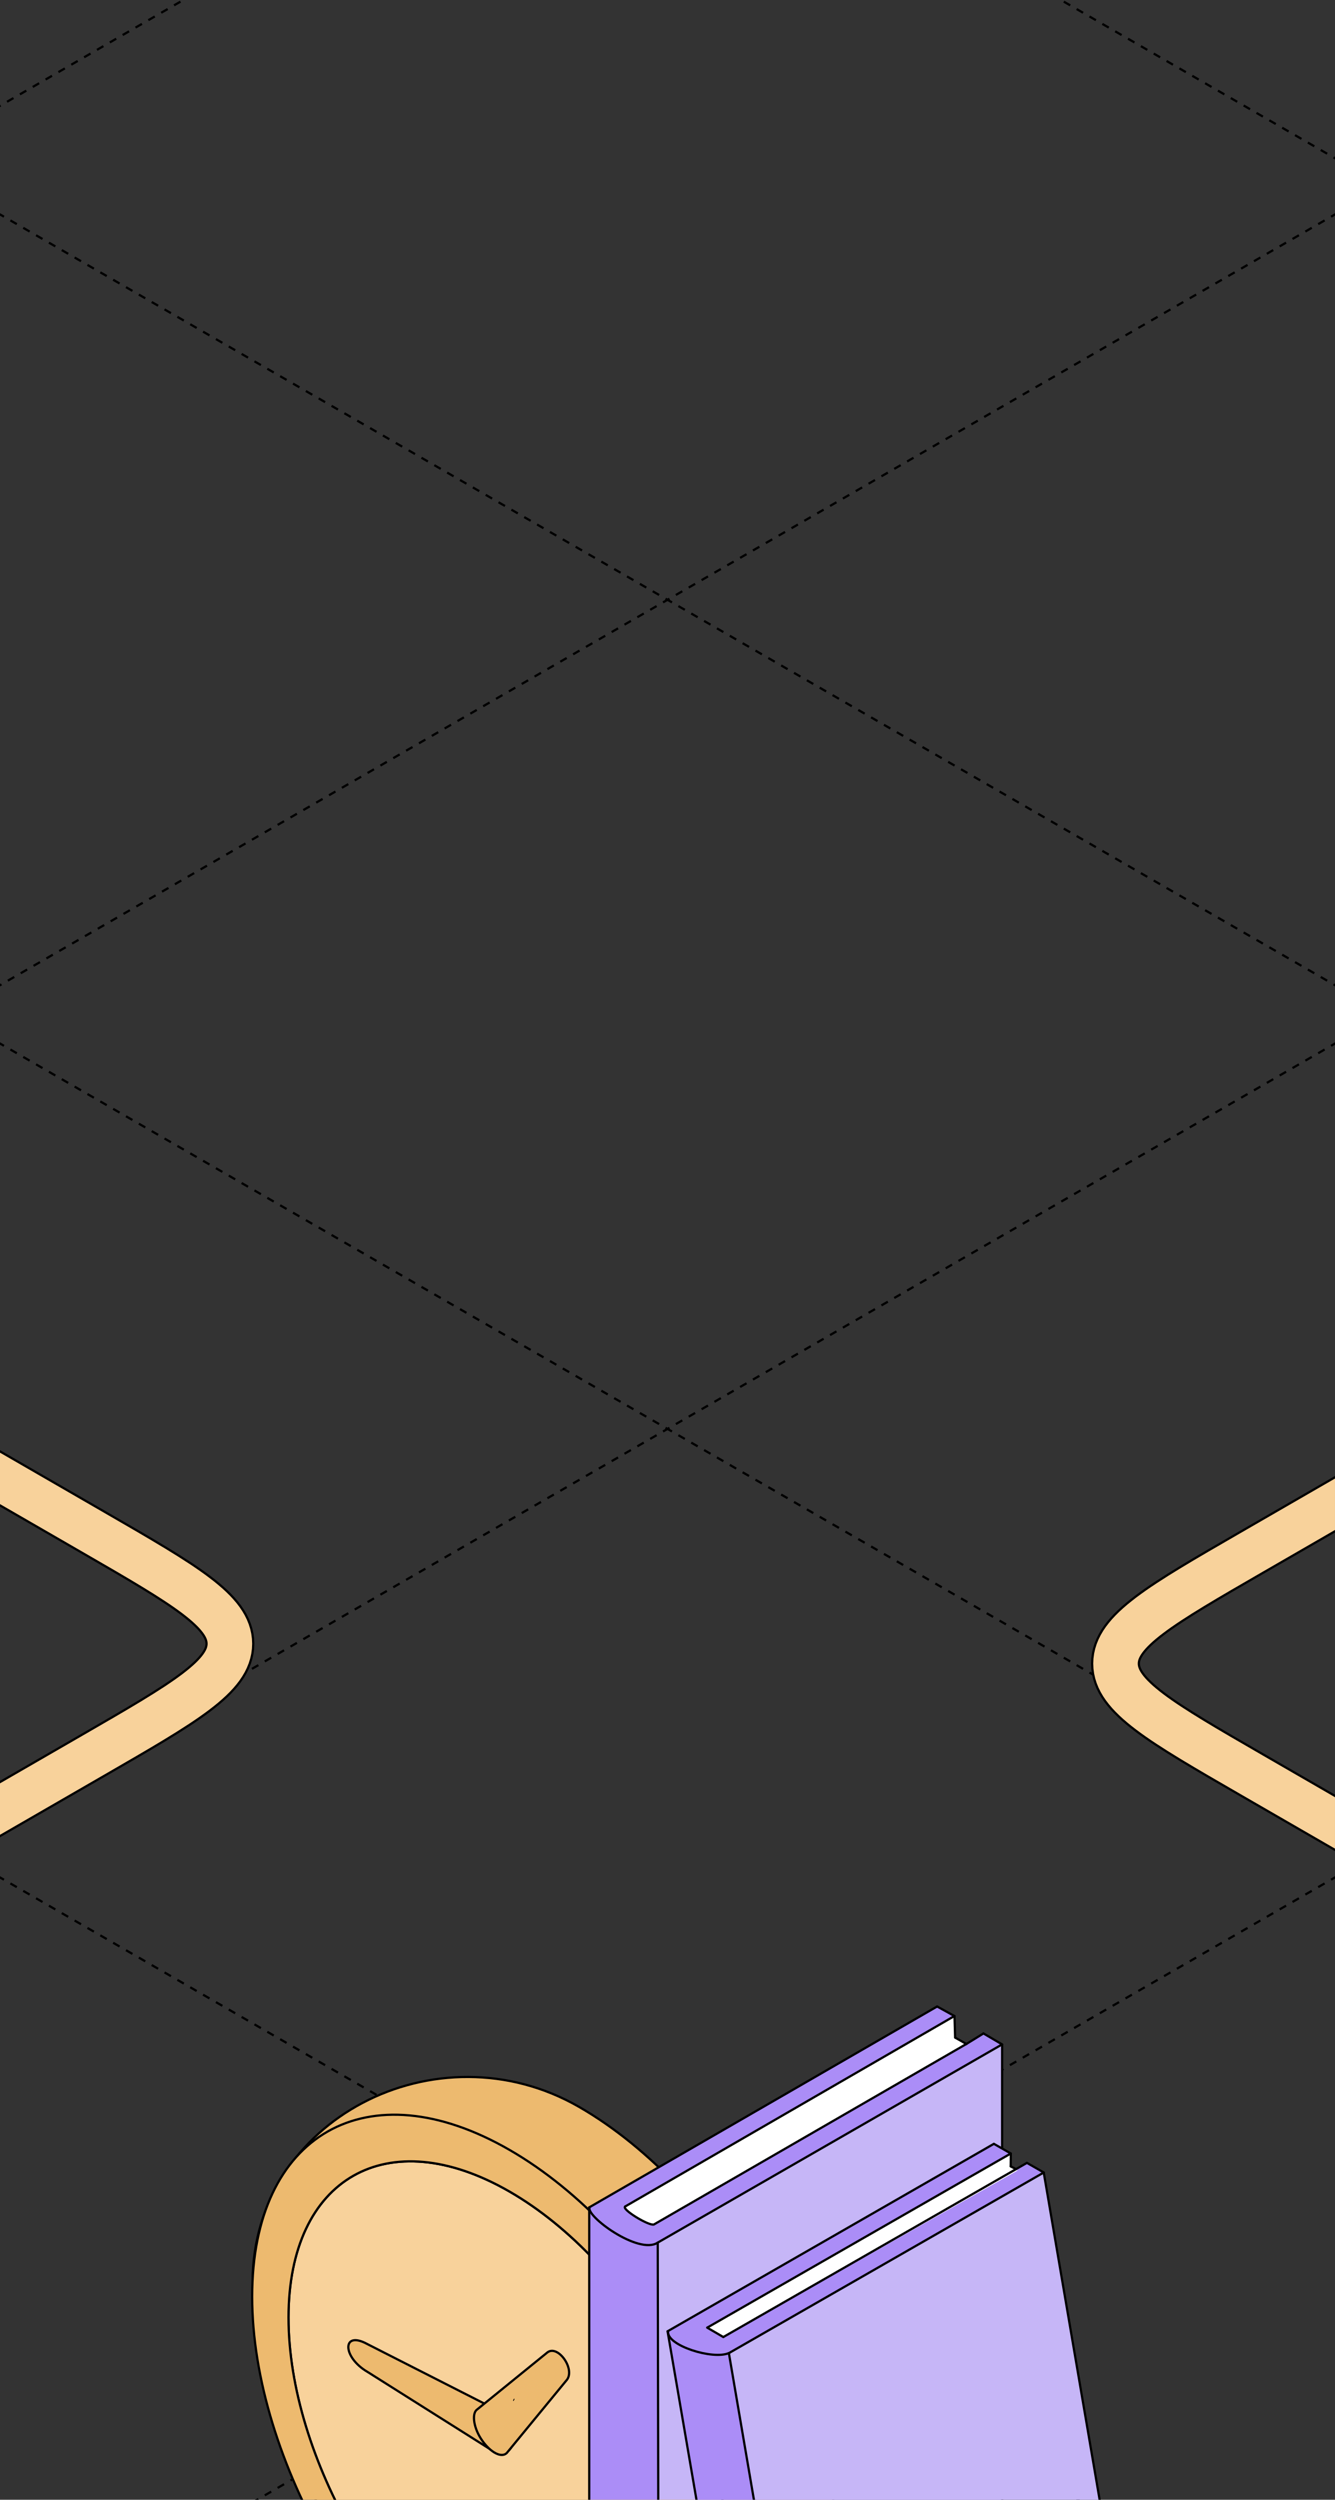 <?xml version="1.0" encoding="UTF-8"?> <svg xmlns="http://www.w3.org/2000/svg" width="360" height="674" viewBox="0 0 360 674" fill="none"><rect x="0" y="0" width="360" height="674" fill="#333333" stroke="none"/><g clip-path="url(#clip0_6_1319)"><path d="M-936 -705.493L1220.84 539.611" stroke="black" stroke-width="0.6" stroke-linejoin="round" stroke-dasharray="2 2"></path><path d="M-936 -929.041L1220.84 316.064" stroke="black" stroke-width="0.6" stroke-linejoin="round" stroke-dasharray="2 2"></path><path d="M-936 -1153.89L1220.84 91.218" stroke="black" stroke-width="0.6" stroke-linejoin="round" stroke-dasharray="2 2"></path><path d="M-936 637.816L1220.84 1882.92" stroke="black" stroke-width="0.6" stroke-linejoin="round" stroke-dasharray="2 2"></path><path d="M-936 412.97L1220.84 1658.07" stroke="black" stroke-width="0.6" stroke-linejoin="round" stroke-dasharray="2 2"></path><path d="M-936 189.419L1220.84 1434.52" stroke="black" stroke-width="0.6" stroke-linejoin="round" stroke-dasharray="2 2"></path><path d="M-936 -34.129L1220.84 1210.98" stroke="black" stroke-width="0.6" stroke-linejoin="round" stroke-dasharray="2 2"></path><path d="M-936 -258.975L1220.84 986.13" stroke="black" stroke-width="0.6" stroke-linejoin="round" stroke-dasharray="2 2"></path><path d="M-936 -482.522L1220.84 762.582" stroke="black" stroke-width="0.6" stroke-linejoin="round" stroke-dasharray="2 2"></path><path d="M1271.53 -705.493L-885.312 539.611" stroke="black" stroke-width="0.6" stroke-linejoin="round" stroke-dasharray="2 2"></path><path d="M1271.53 -929.041L-885.312 316.064" stroke="black" stroke-width="0.6" stroke-linejoin="round" stroke-dasharray="2 2"></path><path d="M1271.53 -1153.89L-885.312 91.218" stroke="black" stroke-width="0.6" stroke-linejoin="round" stroke-dasharray="2 2"></path><path d="M1296 412.966L-860.838 1658.07" stroke="black" stroke-width="0.6" stroke-linejoin="round" stroke-dasharray="2 2"></path><path d="M1296 189.418L-860.838 1434.52" stroke="black" stroke-width="0.6" stroke-linejoin="round" stroke-dasharray="2 2"></path><path d="M1296 -34.13L-860.838 1210.97" stroke="black" stroke-width="0.6" stroke-linejoin="round" stroke-dasharray="2 2"></path><path d="M1296 -258.976L-860.838 986.129" stroke="black" stroke-width="0.6" stroke-linejoin="round" stroke-dasharray="2 2"></path><path d="M1296 -482.523L-860.838 762.581" stroke="black" stroke-width="0.6" stroke-linejoin="round" stroke-dasharray="2 2"></path><path d="M580.366 278.355L337.549 418.545C313.054 432.688 300.807 439.759 300.807 448.545C300.807 457.332 313.054 464.403 337.549 478.545L587.022 622.579" stroke="black" stroke-width="13.2"></path><path d="M580.366 278.355L337.549 418.545C313.054 432.688 300.807 439.759 300.807 448.545C300.807 457.332 313.054 464.403 337.549 478.545L587.022 622.579" stroke="#F8D29B" stroke-width="12"></path><path d="M-217.565 273L25.252 413.191C49.747 427.333 61.994 434.404 61.994 443.191C61.994 451.978 49.747 459.049 25.252 473.191L-224.222 617.225" stroke="black" stroke-width="13.2"></path><path d="M-217.565 273L25.252 413.191C49.747 427.333 61.994 434.404 61.994 443.191C61.994 451.978 49.747 459.049 25.252 473.191L-224.222 617.225" stroke="#F8D29B" stroke-width="12"></path><path d="M144.376 739.509C106.114 717.419 68.119 659.24 68.119 615.329C68.119 571.418 117.94 546.043 156.203 568.103C194.496 590.192 225.62 643.864 225.62 687.775C225.62 731.685 182.639 761.6 144.376 739.509Z" fill="#EDBA6F" stroke="black" stroke-width="0.6" stroke-miterlimit="10" stroke-linejoin="round"></path><path d="M137.416 590.913C104.53 571.958 77.796 587.182 77.796 624.884C77.796 662.585 104.53 708.675 137.416 727.661C170.303 746.616 197.036 731.393 197.036 693.69C197.036 655.988 170.303 609.868 137.416 590.913Z" fill="#F8D29B" stroke="black" stroke-width="0.6" stroke-miterlimit="10" stroke-linejoin="round"></path><path d="M137.416 738.873C99.153 716.783 67.999 663.112 67.999 619.231C67.999 575.35 99.153 557.589 137.416 579.679C175.709 601.738 206.833 655.44 206.833 699.322C206.833 743.203 175.709 760.963 137.416 738.873ZM137.416 590.903C104.53 571.947 77.796 587.171 77.796 624.873C77.796 662.575 104.53 708.664 137.416 727.65C170.302 746.605 197.036 731.382 197.036 693.679C197.036 655.978 170.302 609.858 137.416 590.903Z" fill="#EDBA6F" stroke="black" stroke-width="0.6" stroke-miterlimit="10" stroke-linejoin="round"></path><path d="M138.271 658.02C138.301 661.244 135.284 662.169 132.835 660.796L99.082 639.512C92.272 635.542 92.182 628.289 98.993 631.99L132.925 649.244C135.344 650.617 138.211 654.796 138.241 658.02L138.271 658.02Z" fill="#EDBA6F" stroke="black" stroke-width="0.6" stroke-miterlimit="10" stroke-linejoin="round"></path><path d="M136.628 643.192L147.439 634.412C150.337 631.785 155.415 638.979 152.697 641.874L136.656 661.397C135.193 662.8 132.295 661.248 130.025 658.024C127.755 654.83 127.218 651.039 128.472 649.815L136.628 643.192Z" fill="#EDBA6F" stroke="black" stroke-width="0.6" stroke-miterlimit="10" stroke-linejoin="round"></path><path d="M138.456 647.004L138.644 647.099" stroke="black" stroke-width="0.6" stroke-miterlimit="10" stroke-linejoin="round"></path><path d="M158.913 595.381L159.266 596.369L159.866 597.27L160.784 598.258L161.525 598.947L162.426 599.688L163.485 600.518L165.091 601.577L166.804 602.636L168.481 603.536L169.852 604.141L171.653 604.845L173.122 605.153L174.379 605.334L175.443 605.293L176.403 605.085L177.337 604.655L177.601 746.806L176.992 747.068L175.942 746.857L173.876 746.141L171.127 744.927L168.741 743.577L166.491 742.32L163.798 740.57L161.121 738.647C161.121 738.647 160.063 737.816 159.57 737.274C159.077 736.732 159.149 736.479 159.149 736.479L158.892 735.994L158.882 597.405L158.866 595.822L158.913 595.381Z" fill="#AB8DF7"></path><path d="M177.31 604.675L270.208 551.267L270.253 693.361L177.626 746.782L177.31 604.675Z" fill="#C6B6F7"></path><path d="M158.894 595.333L159.054 596.166L159.612 596.843L160.281 597.75L161.051 598.52L162.105 599.452L163.277 600.304L164.607 601.344L165.907 602.202L166.63 602.526L167.336 602.935L168.094 603.35L169.249 603.935L170.623 604.475L171.577 604.788L172.397 605.021L173.404 605.209L174.283 605.361L175.744 605.279L176.658 605.108L177.416 604.701L270.177 551.193L265.161 548.267L260.564 551.119L176.28 599.797L175.521 599.726L174.508 599.374L173.418 598.896L172.698 598.431L257.526 549.37L257.364 543.539L252.696 541.021L161.184 593.839L159.562 594.742L159.1 595.075L158.894 595.333Z" fill="#AB8DF7"></path><path d="M172.677 598.448L173.692 599.039L175.058 599.558L176.193 599.838L176.648 599.638L260.543 551.113L257.577 549.398L172.925 598.248" fill="white"></path><path d="M168.524 595.365L169.274 596.19L170.548 597.126L172.235 598.229L172.708 598.424L260.078 550.858L257.512 549.38L257.317 543.601L169.827 594.153L168.661 594.885L168.451 595.156" fill="white"></path><path d="M252.707 541L158.894 595.163" stroke="black" stroke-width="0.6" stroke-miterlimit="10" stroke-linecap="round" stroke-linejoin="round"></path><path d="M260.582 551.114L176.359 599.767C175.165 600.337 167.331 595.58 168.62 594.906" fill="white"></path><path d="M260.582 551.114L176.359 599.767C175.165 600.337 167.331 595.58 168.62 594.906" stroke="black" stroke-width="0.6" stroke-miterlimit="10" stroke-linecap="round" stroke-linejoin="round"></path><path d="M177.349 604.679C172.192 608.048 157.825 597.443 158.991 595.13" stroke="black" stroke-width="0.6" stroke-miterlimit="10" stroke-linecap="round" stroke-linejoin="round"></path><path d="M270.184 551.247L177.345 604.681M177.367 604.696L177.654 746.758" stroke="black" stroke-width="0.6" stroke-miterlimit="10" stroke-linecap="round" stroke-linejoin="round"></path><path d="M257.378 543.566L168.632 594.897" stroke="black" stroke-width="0.6" stroke-miterlimit="10" stroke-linecap="round" stroke-linejoin="round"></path><path d="M158.894 595.163V735.987" stroke="black" stroke-width="0.6" stroke-miterlimit="10" stroke-linecap="round" stroke-linejoin="round"></path><path d="M270.235 551.242L270.246 693.341" stroke="black" stroke-width="0.6" stroke-miterlimit="10" stroke-linecap="round" stroke-linejoin="round"></path><path d="M252.708 541L257.307 543.538" stroke="black" stroke-width="0.6" stroke-miterlimit="10" stroke-linecap="round" stroke-linejoin="round"></path><path d="M257.391 543.58L257.56 549.376" stroke="black" stroke-width="0.6" stroke-miterlimit="10" stroke-linecap="round" stroke-linejoin="round"></path><path d="M257.608 549.415L260.599 551.107" stroke="black" stroke-width="0.6" stroke-miterlimit="10" stroke-linecap="round" stroke-linejoin="round"></path><path d="M260.593 551.113L265.201 548.27" stroke="black" stroke-width="0.6" stroke-miterlimit="10" stroke-linecap="round" stroke-linejoin="round"></path><path d="M265.192 548.263L270.226 551.219" stroke="black" stroke-width="0.6" stroke-miterlimit="10" stroke-linecap="round" stroke-linejoin="round"></path><path d="M180.054 628.76L180.364 629.728L181.092 630.67L181.848 631.335L182.89 631.995L183.74 632.497L185.111 633.169L186.957 633.818L188.692 634.323L190.386 634.639L192.434 634.912L194.118 634.959L195.508 634.817L196.544 634.433L219.097 766.376L218.652 766.63L217.589 766.84L215.6 766.803L214.044 766.624L213.094 766.467L211.967 766.188L209.967 765.592L208.453 764.943L206.95 764.325L205.415 763.378L204.248 762.628L203.175 761.614L202.695 760.842L202.507 759.958L181.277 635.96L180.668 632.339L180.185 629.852" fill="#AB8DF7"></path><path d="M196.512 634.483L219.041 766.381L263.58 740.933L304 717.724L281.433 585.787L196.512 634.483Z" fill="#C6B6F7"></path><path d="M180.183 628.829L180.36 629.802L180.957 630.555L181.734 631.319L182.948 632.062L184.164 632.754L185.145 633.177L186.256 633.6L187.972 634.138L189.908 634.61L191.227 634.814L192.866 635.005L194.762 634.884L196.098 634.613L196.644 634.425L281.432 585.815L276.933 583.154L195.069 630.113L193.741 629.299L272.554 584.061L272.547 580.67L267.99 578.01L180.611 628.189L180.063 628.534L180.183 628.829Z" fill="#AB8DF7"></path><path d="M190.685 627.574L195.148 630.109L274.399 585.232L272.489 584.111L272.588 580.718L190.685 627.574Z" fill="white"></path><path d="M272.551 580.626L268.016 578.031" stroke="black" stroke-width="0.6" stroke-miterlimit="10" stroke-linecap="round" stroke-linejoin="round"></path><path d="M281.457 585.759L276.922 583.165" stroke="black" stroke-width="0.6" stroke-miterlimit="10" stroke-linecap="round" stroke-linejoin="round"></path><path d="M272.584 580.635L272.55 584.103" stroke="black" stroke-width="0.6" stroke-miterlimit="10" stroke-linecap="round" stroke-linejoin="round"></path><path d="M272.55 584.112L273.936 584.839" stroke="black" stroke-width="0.6" stroke-miterlimit="10" stroke-linecap="round" stroke-linejoin="round"></path><path d="M276.892 583.184L195.074 630.113" stroke="black" stroke-width="0.6" stroke-miterlimit="10" stroke-linecap="round" stroke-linejoin="round"></path><path d="M267.991 578.042L180.027 628.572" stroke="black" stroke-width="0.6" stroke-miterlimit="10" stroke-linecap="round" stroke-linejoin="round"></path><path d="M272.482 580.689L190.755 627.567" stroke="black" stroke-width="0.6" stroke-miterlimit="10" stroke-linecap="round" stroke-linejoin="round"></path><path d="M281.451 585.771L196.552 634.467" stroke="black" stroke-width="0.6" stroke-miterlimit="10" stroke-linecap="round" stroke-linejoin="round"></path><path d="M195.04 630.121L190.72 627.601" stroke="black" stroke-width="0.6" stroke-miterlimit="10" stroke-linecap="round" stroke-linejoin="round"></path><path d="M281.456 585.771L304 717.72" stroke="black" stroke-width="0.6" stroke-miterlimit="10" stroke-linecap="round" stroke-linejoin="round"></path><path d="M196.554 634.48L219.097 766.429" stroke="black" stroke-width="0.6" stroke-miterlimit="10" stroke-linecap="round" stroke-linejoin="round"></path><path d="M180.022 628.593L202.667 760.59" stroke="black" stroke-width="0.6" stroke-miterlimit="10" stroke-linecap="round" stroke-linejoin="round"></path><path d="M196.58 634.431C192.33 636.36 179.623 632.409 180.165 628.581" stroke="black" stroke-width="0.6" stroke-miterlimit="10" stroke-linejoin="round"></path></g><defs><clipPath id="clip0_6_1319"><rect width="360" height="674" rx="16" fill="white"></rect></clipPath></defs></svg> 